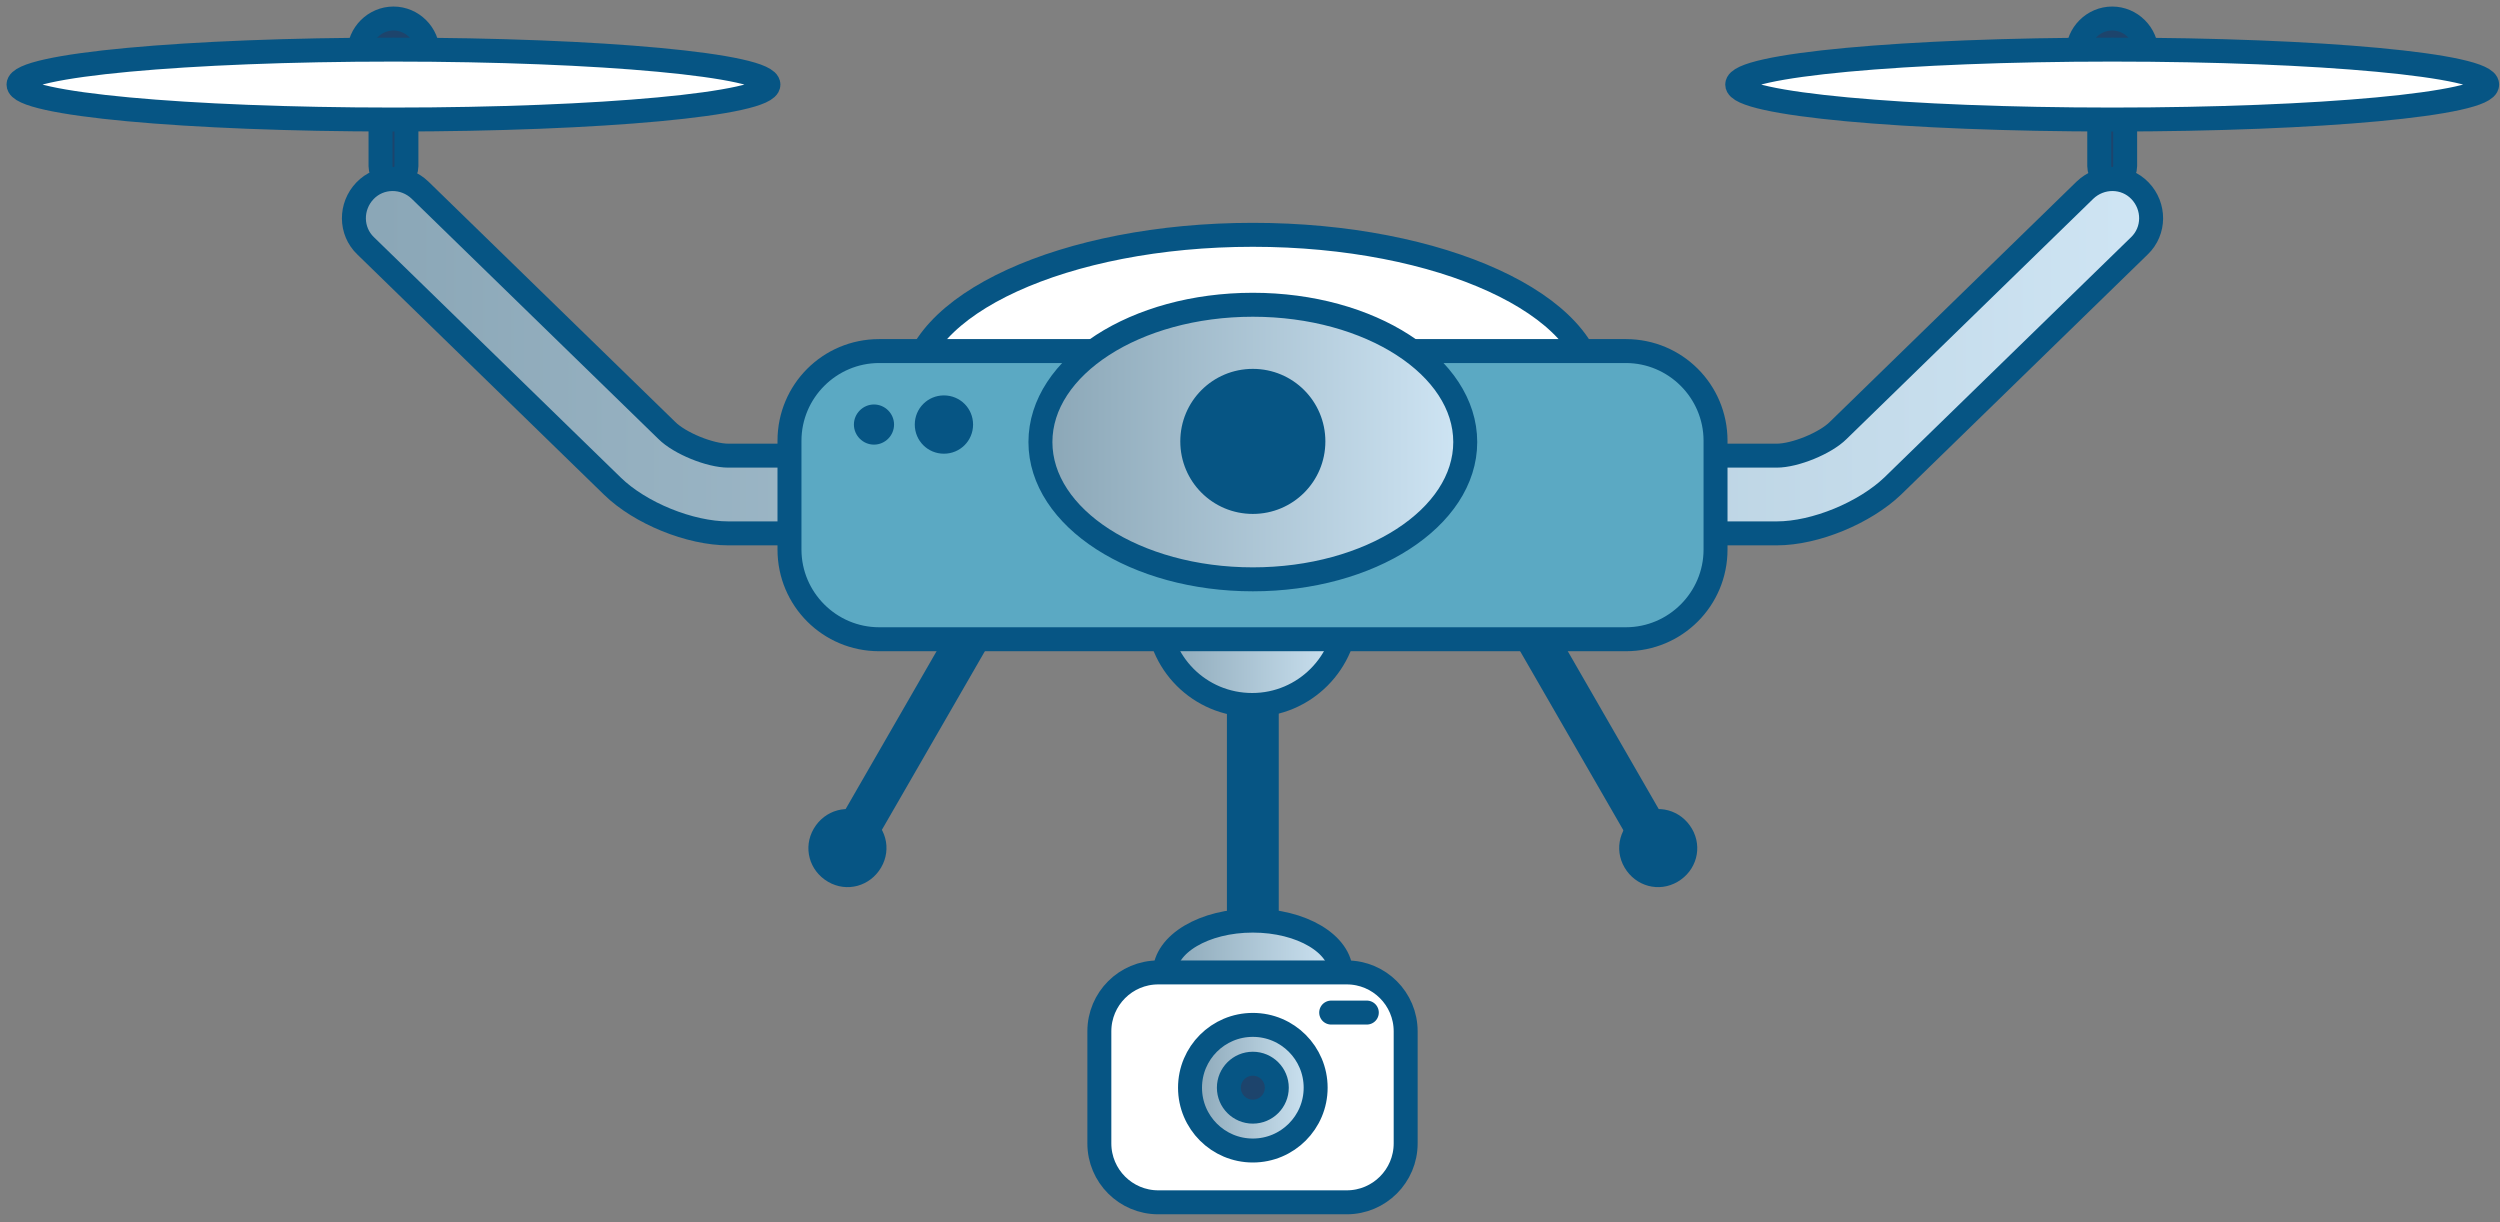 <svg width="135" height="66" viewBox="0 0 135 66" fill="none" xmlns="http://www.w3.org/2000/svg">
<rect x="0" y="0" width="135" height="66" fill="#808080" stroke="none"/>
<path d="M67.653 53C66.884 53 66.254 52.371 66.254 51.602V31.354C66.254 30.584 66.884 29.955 67.653 29.955C68.422 29.955 69.052 30.584 69.052 31.354V51.602C69.052 52.371 68.422 53 67.653 53Z" fill="#065584"/>
<path d="M72.724 32.963C72.724 35.761 70.451 38.069 67.618 38.069C64.785 38.069 62.512 35.796 62.512 32.963C62.512 30.131 64.785 27.857 67.618 27.857C70.451 27.857 72.724 30.131 72.724 32.963Z" fill="url(#paint0_linear_550_31600)" stroke="#065584" stroke-width="1.294" stroke-miterlimit="10"/>
<path d="M89.579 47.02C89.194 47.02 88.81 46.81 88.6 46.461L78.459 28.871H56.812L46.671 46.461C46.356 46.985 45.692 47.195 45.132 46.88C44.608 46.566 44.398 45.901 44.712 45.342L55.169 27.192C55.378 26.843 55.728 26.633 56.148 26.633H79.088C79.473 26.633 79.857 26.843 80.067 27.192L90.523 45.342C90.838 45.866 90.663 46.566 90.104 46.88C89.929 46.985 89.719 47.02 89.544 47.02H89.579Z" fill="#065584"/>
<path d="M47.58 46.846C46.986 47.86 45.727 48.21 44.712 47.615C43.698 47.021 43.349 45.762 43.943 44.748C44.538 43.734 45.797 43.384 46.811 43.979C47.825 44.573 48.175 45.832 47.58 46.846Z" fill="#065584"/>
<path d="M87.726 46.846C88.32 47.86 89.579 48.21 90.593 47.615C91.607 47.021 91.957 45.762 91.363 44.748C90.768 43.734 89.509 43.384 88.495 43.979C87.481 44.573 87.131 45.832 87.726 46.846Z" fill="#065584"/>
<path d="M86.047 21.108C86.047 25.759 77.829 29.536 67.653 29.536C57.477 29.536 49.259 25.759 49.259 21.108C49.259 16.457 57.511 12.68 67.653 12.68C77.794 12.68 86.047 16.457 86.047 21.108Z" fill="white" stroke="#065584" stroke-width="1.294" stroke-linecap="round" stroke-linejoin="round"/>
<path d="M114.058 9.673C113.673 9.673 113.359 9.358 113.359 8.973V2.749C113.359 2.364 113.673 2.049 114.058 2.049C114.443 2.049 114.758 2.364 114.758 2.749V8.973C114.758 9.358 114.443 9.673 114.058 9.673Z" fill="#1D446C" stroke="#065584" stroke-width="1.294" stroke-miterlimit="10"/>
<path d="M112.205 2.853C112.205 1.839 113.044 1 114.058 1C115.072 1 115.912 1.839 115.912 2.853C115.912 3.868 115.072 4.707 114.058 4.707C113.044 4.707 112.205 3.868 112.205 2.853Z" fill="#1D446C" stroke="#065584" stroke-width="1.294" stroke-miterlimit="10"/>
<path d="M21.248 9.673C20.863 9.673 20.548 9.358 20.548 8.973V2.749C20.548 2.364 20.863 2.049 21.248 2.049C21.632 2.049 21.947 2.364 21.947 2.749V8.973C21.947 9.358 21.632 9.673 21.248 9.673Z" fill="#1D446C" stroke="#065584" stroke-width="1.294" stroke-miterlimit="10"/>
<path d="M19.394 2.853C19.394 1.839 20.233 1 21.248 1C22.262 1 23.101 1.839 23.101 2.853C23.101 3.868 22.262 4.707 21.248 4.707C20.233 4.707 19.394 3.868 19.394 2.853Z" fill="#1D446C" stroke="#065584" stroke-width="1.294" stroke-miterlimit="10"/>
<path d="M41.495 4.567C41.495 5.616 32.438 6.455 21.248 6.455C10.057 6.455 1 5.616 1 4.567C1 3.518 10.057 2.679 21.248 2.679C32.438 2.679 41.495 3.518 41.495 4.567Z" fill="white" stroke="#065584" stroke-width="1.294" stroke-linecap="round" stroke-linejoin="round"/>
<path d="M134.306 4.567C134.306 5.616 125.248 6.455 114.058 6.455C102.868 6.455 93.81 5.616 93.81 4.567C93.81 3.518 102.868 2.679 114.058 2.679C125.248 2.679 134.306 3.518 134.306 4.567Z" fill="white" stroke="#065584" stroke-width="1.294" stroke-linecap="round" stroke-linejoin="round"/>
<path d="M95.944 28.802H39.327C37.264 28.802 34.571 27.717 33.068 26.249L19.744 13.275C18.905 12.47 18.905 11.142 19.709 10.302C20.513 9.463 21.842 9.463 22.681 10.267L36.005 23.241C36.704 23.941 38.348 24.605 39.327 24.605H95.944C96.923 24.605 98.566 23.941 99.266 23.241L112.589 10.267C113.429 9.463 114.757 9.463 115.562 10.302C116.366 11.142 116.366 12.47 115.527 13.275L102.203 26.249C100.7 27.683 98.042 28.802 95.944 28.802Z" fill="url(#paint1_linear_550_31600)" stroke="#065584" stroke-width="1.294" stroke-miterlimit="10"/>
<path d="M87.831 18.975H47.475C44.81 18.975 42.649 21.135 42.649 23.8V29.71C42.649 32.376 44.81 34.536 47.475 34.536H87.831C90.496 34.536 92.656 32.376 92.656 29.71V23.8C92.656 21.135 90.496 18.975 87.831 18.975Z" fill="#5BA9C3"/>
<path d="M87.796 19.604C90.104 19.604 91.992 21.493 91.992 23.801V29.676C91.992 31.984 90.104 33.872 87.796 33.872H47.475C45.167 33.872 43.279 31.984 43.279 29.676V23.801C43.279 21.493 45.167 19.604 47.475 19.604H87.796ZM87.796 18.311H47.475C44.433 18.311 41.985 20.758 41.985 23.801V29.676C41.985 32.718 44.433 35.166 47.475 35.166H87.796C90.838 35.166 93.286 32.718 93.286 29.676V23.801C93.286 20.758 90.838 18.311 87.796 18.311Z" fill="#065584"/>
<path d="M67.653 49.713C65.03 49.713 62.897 50.972 62.897 52.546H72.409C72.409 50.972 70.276 49.713 67.653 49.713Z" fill="url(#paint2_linear_550_31600)" stroke="#065584" stroke-width="1.294" stroke-miterlimit="10"/>
<path d="M79.123 23.871C79.123 27.962 73.982 31.284 67.653 31.284C61.323 31.284 56.183 27.962 56.183 23.871C56.183 19.779 61.323 16.457 67.653 16.457C73.982 16.457 79.123 19.779 79.123 23.871Z" fill="url(#paint3_linear_550_31600)" stroke="#065584" stroke-width="1.294" stroke-miterlimit="10"/>
<path d="M71.15 23.87C71.15 25.794 69.576 27.367 67.653 27.367C65.73 27.367 64.156 25.794 64.156 23.87C64.156 21.947 65.73 20.373 67.653 20.373C69.576 20.373 71.15 21.947 71.15 23.87Z" fill="#065584"/>
<path d="M67.653 27.752C65.485 27.752 63.736 26.004 63.736 23.836C63.736 21.667 65.485 19.919 67.653 19.919C69.821 19.919 71.57 21.667 71.57 23.836C71.57 26.004 69.821 27.752 67.653 27.752ZM67.653 20.793C65.974 20.793 64.576 22.157 64.576 23.871C64.576 25.584 65.939 26.948 67.653 26.948C69.366 26.948 70.73 25.584 70.73 23.871C70.73 22.157 69.366 20.793 67.653 20.793Z" fill="#065584"/>
<path d="M48.279 22.926C48.279 23.521 47.79 24.01 47.195 24.01C46.601 24.01 46.111 23.521 46.111 22.926C46.111 22.332 46.601 21.842 47.195 21.842C47.79 21.842 48.279 22.332 48.279 22.926Z" fill="#065584"/>
<path d="M52.546 22.926C52.546 23.8 51.846 24.5 50.972 24.5C50.098 24.5 49.398 23.8 49.398 22.926C49.398 22.052 50.098 21.352 50.972 21.352C51.846 21.352 52.546 22.052 52.546 22.926Z" fill="#065584"/>
<path d="M72.724 52.511H62.547C60.79 52.511 59.365 53.935 59.365 55.693V61.743C59.365 63.5 60.79 64.925 62.547 64.925H72.724C74.481 64.925 75.906 63.5 75.906 61.743V55.693C75.906 53.935 74.481 52.511 72.724 52.511Z" fill="white" stroke="#065584" stroke-width="1.294" stroke-linecap="round" stroke-linejoin="round"/>
<path d="M67.653 62.128C69.526 62.128 71.045 60.609 71.045 58.736C71.045 56.862 69.526 55.344 67.653 55.344C65.779 55.344 64.261 56.862 64.261 58.736C64.261 60.609 65.779 62.128 67.653 62.128Z" fill="url(#paint4_linear_550_31600)" stroke="#065584" stroke-width="1.294" stroke-miterlimit="10"/>
<path d="M67.653 60.029C68.368 60.029 68.947 59.45 68.947 58.735C68.947 58.021 68.368 57.441 67.653 57.441C66.938 57.441 66.359 58.021 66.359 58.735C66.359 59.45 66.938 60.029 67.653 60.029Z" fill="#1D446C" stroke="#065584" stroke-width="1.294" stroke-miterlimit="10"/>
<path d="M71.884 54.679H73.808" stroke="#065584" stroke-width="1.294" stroke-linecap="round" stroke-linejoin="round"/>
<defs>
<linearGradient id="paint0_linear_550_31600" x1="62.547" y1="32.963" x2="72.724" y2="32.963" gradientUnits="userSpaceOnUse">
<stop stop-color="#8AA6B6"/>
<stop offset="1" stop-color="#CFE5F4"/>
</linearGradient>
<linearGradient id="paint1_linear_550_31600" x1="19.149" y1="19.255" x2="116.156" y2="19.255" gradientUnits="userSpaceOnUse">
<stop stop-color="#8AA6B6"/>
<stop offset="1" stop-color="#CFE5F4"/>
</linearGradient>
<linearGradient id="paint2_linear_550_31600" x1="62.897" y1="51.112" x2="72.409" y2="51.112" gradientUnits="userSpaceOnUse">
<stop stop-color="#8AA6B6"/>
<stop offset="1" stop-color="#CFE5F4"/>
</linearGradient>
<linearGradient id="paint3_linear_550_31600" x1="56.183" y1="23.871" x2="79.123" y2="23.871" gradientUnits="userSpaceOnUse">
<stop stop-color="#8AA6B6"/>
<stop offset="1" stop-color="#CFE5F4"/>
</linearGradient>
<linearGradient id="paint4_linear_550_31600" x1="64.261" y1="58.736" x2="71.01" y2="58.736" gradientUnits="userSpaceOnUse">
<stop stop-color="#8AA6B6"/>
<stop offset="1" stop-color="#CFE5F4"/>
</linearGradient>
</defs>
</svg>
